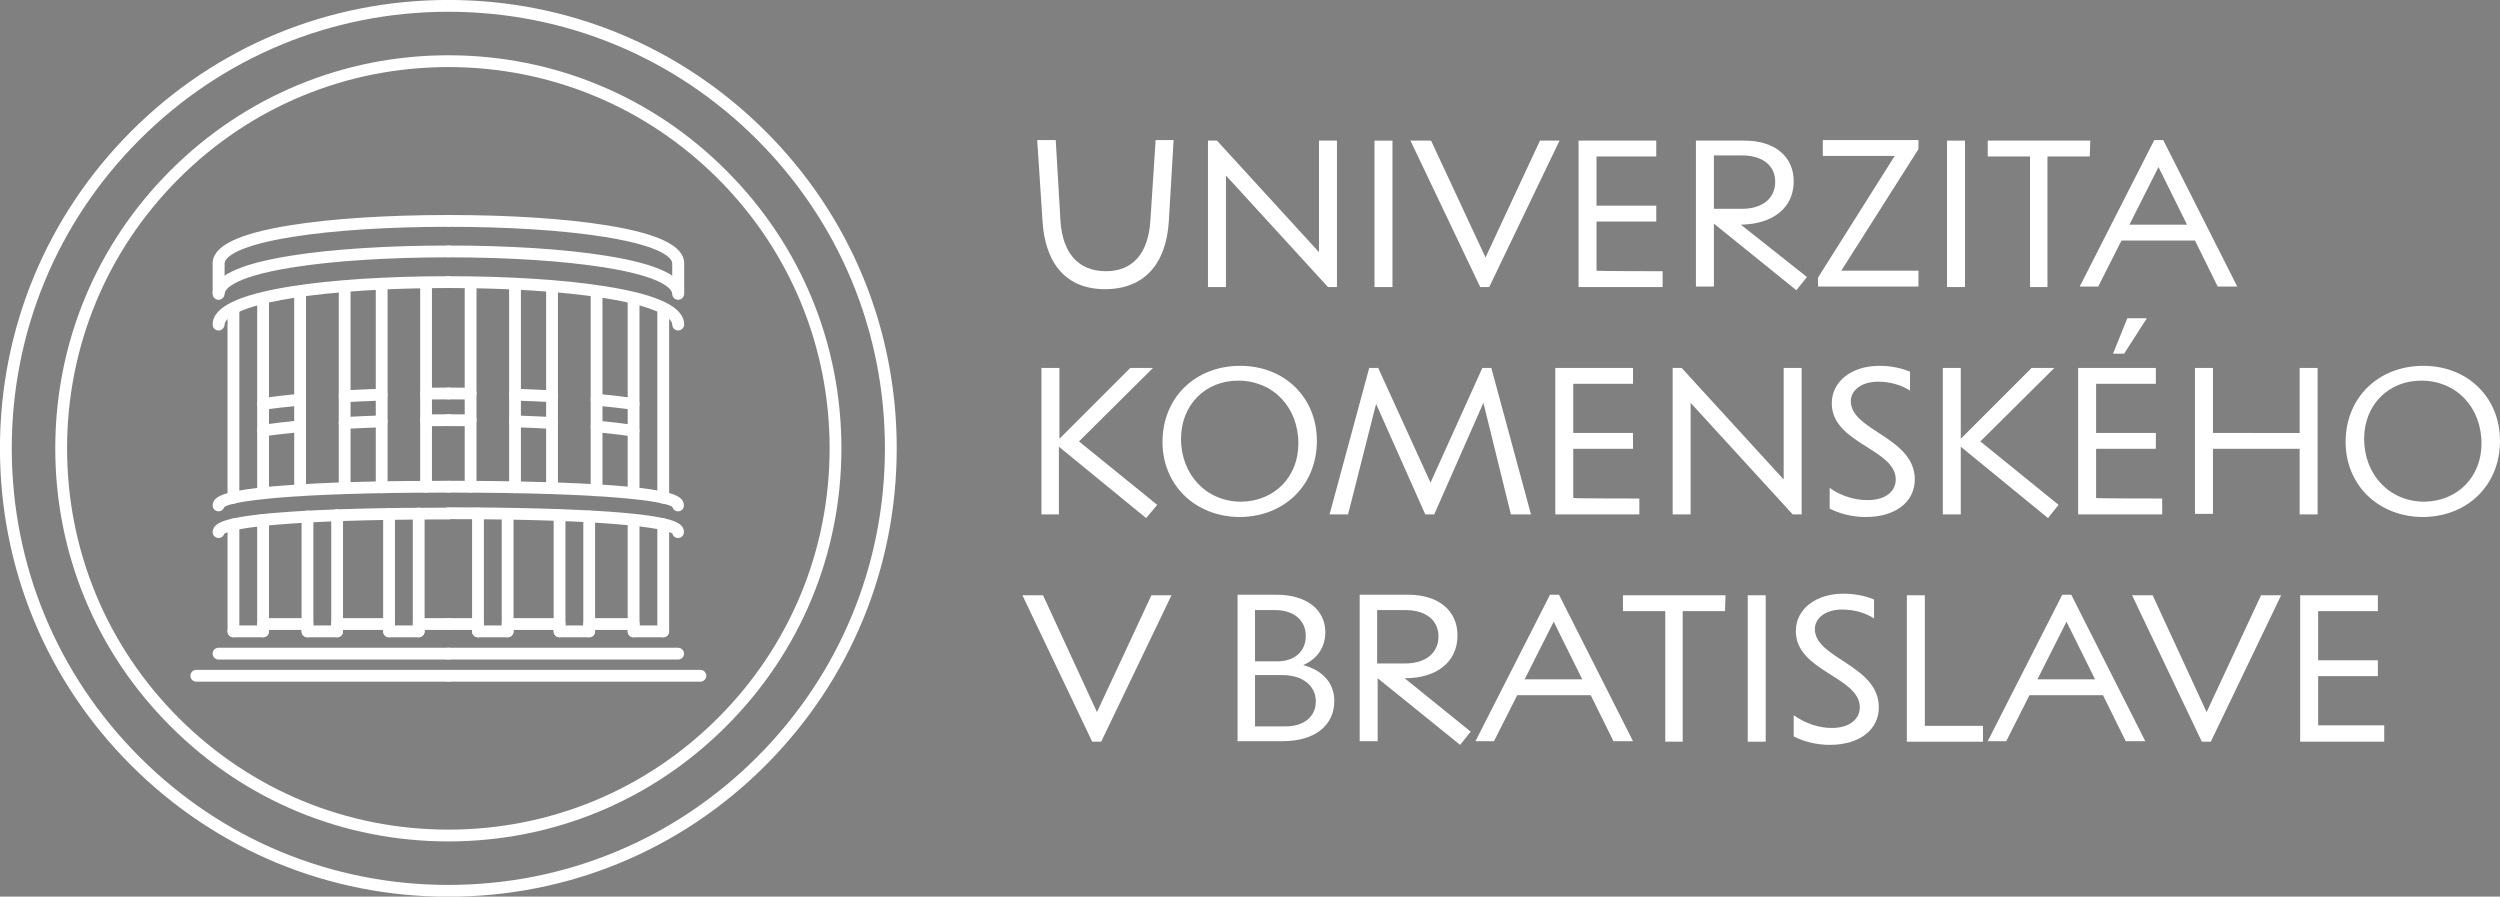 <?xml version="1.0" encoding="utf-8"?>
<!-- Generator: Adobe Illustrator 27.1.1, SVG Export Plug-In . SVG Version: 6.00 Build 0)  -->
<svg version="1.1" id="Layer_1" xmlns="http://www.w3.org/2000/svg" xmlns:xlink="http://www.w3.org/1999/xlink" x="0px" y="0px"
	 viewBox="0 0 472.9 169.6" style="enable-background:new 0 0 472.9 169.6;" xml:space="preserve">
<rect x="0" y="0" width="472.9" height="169.6" fill="#808080" stroke="none"/>
<style type="text/css">
	.st0{fill:#FFFFFF;}
	.st1{fill:#FFFFFF;stroke:#000000;stroke-width:8;stroke-linecap:round;stroke-linejoin:round;stroke-miterlimit:10;}
</style>
<symbol  id="UK" viewBox="-304 -304 608 608">
	<g id="XMLID_00000057861023149361780360000008885587803014928041_">
		<g>
			<g>
				<g>
					<path class="st0" d="M0-304c-81.2,0-157.5,31.6-215,89S-304-81.2-304,0s31.6,157.5,89,215s133.8,89,215,89s157.5-31.6,215-89
						S304,81.2,304,0s-31.6-157.5-89-215S81.2-304,0-304z M0,296c-79.1,0-153.4-30.8-209.3-86.7S-296,79.1-296,0
						s30.8-153.4,86.7-209.3S-79.1-296,0-296s153.4,30.8,209.3,86.7S296-79.1,296,0s-30.8,153.4-86.7,209.3S79.1,296,0,296z"/>
					<path class="st0" d="M0-266.5c-71.2,0-138.1,27.7-188.4,78.1C-238.8-138.1-266.5-71.2-266.5,0s27.7,138.1,78.1,188.4
						c50.3,50.3,117.3,78.1,188.4,78.1s138.1-27.7,188.4-78.1C238.8,138.1,266.5,71.2,266.5,0s-27.7-138.1-78.1-188.4
						C138.1-238.8,71.2-266.5,0-266.5z M0,258.5c-69.1,0-134-26.9-182.8-75.7S-258.5,69.1-258.5,0s26.9-134,75.7-182.8
						S-69.1-258.5,0-258.5s134,26.9,182.8,75.7S258.5-69.1,258.5,0s-26.9,134-75.7,182.8S69.1,258.5,0,258.5z"/>
				</g>
				<g>
					<g>
						<path class="st0" d="M-145.7-37.5c-2.2,0-4,1.8-4,4V93.2c0,2.2,1.8,4,4,4s4-1.8,4-4V-33.5C-141.7-35.7-143.5-37.5-145.7-37.5z
							"/>
					</g>
					<g>
						<path class="st0" d="M-125.6-34.4c-2.2,0-4,1.8-4,4V100c0,2.2,1.8,4,4,4s4-1.8,4-4V-30.4C-121.6-32.6-123.4-34.4-125.6-34.4z"
							/>
					</g>
					<g>
						<path class="st0" d="M-100.5-32.4c-2.2,0-4,1.8-4,4v133.1c0,2.2,1.8,4,4,4s4-1.8,4-4V-28.4C-96.5-30.6-98.3-32.4-100.5-32.4z"
							/>
					</g>
					<g>
						<path class="st0" d="M-70.3-31c-2.2,0-4,1.8-4,4v135c0,2.2,1.8,4,4,4s4-1.8,4-4V-27C-66.3-29.2-68.1-31-70.3-31z"/>
					</g>
					<g>
						<path class="st0" d="M-45.2-30.4c-2.2,0-4,1.8-4,4v136c0,2.2,1.8,4,4,4s4-1.8,4-4v-136C-41.2-28.6-43-30.4-45.2-30.4z"/>
					</g>
					<g>
						<path class="st0" d="M-15.1-30c-2.2,0-4,1.8-4,4v136.7c0,2.2,1.8,4,4,4s4-1.8,4-4V-26C-11.1-28.2-12.9-30-15.1-30z"/>
					</g>
					<g>
						<path class="st0" d="M-145.7-128.1c-2.2,0-4,1.8-4,4v72.5c0,2.2,1.8,4,4,4s4-1.8,4-4v-72.5
							C-141.7-126.3-143.5-128.1-145.7-128.1z"/>
					</g>
					<g>
						<path class="st0" d="M-125.6-128.1c-2.2,0-4,1.8-4,4v75.6c0,2.2,1.8,4,4,4s4-1.8,4-4v-75.6
							C-121.6-126.3-123.4-128.1-125.6-128.1z"/>
					</g>
					<g>
						<path class="st0" d="M-95.5-128.1c-2.2,0-4,1.8-4,4v77.9c0,2.2,1.8,4,4,4s4-1.8,4-4v-77.9C-91.5-126.3-93.3-128.1-95.5-128.1z
							"/>
					</g>
					<g>
						<path class="st0" d="M-75.4-128.1c-2.2,0-4,1.8-4,4v78.8c0,2.2,1.8,4,4,4s4-1.8,4-4v-78.8C-71.4-126.3-73.2-128.1-75.4-128.1z
							"/>
					</g>
					<g>
						<path class="st0" d="M-40.2-128.1c-2.2,0-4,1.8-4,4v79.7c0,2.2,1.8,4,4,4s4-1.8,4-4v-79.7C-36.2-126.3-38-128.1-40.2-128.1z"
							/>
					</g>
					<g>
						<path class="st0" d="M-20.1-128.1c-2.2,0-4,1.8-4,4v79.9c0,2.2,1.8,4,4,4s4-1.8,4-4v-79.9C-16.1-126.3-17.9-128.1-20.1-128.1z
							"/>
					</g>
					<g>
						<path class="st0" d="M-125.6-128.1h-20.1c-2.2,0-4,1.8-4,4s1.8,4,4,4h20.1c2.2,0,4-1.8,4-4S-123.4-128.1-125.6-128.1z"/>
					</g>
					<g>
						<path class="st0" d="M-75.4-128.1h-20.1c-2.2,0-4,1.8-4,4s1.8,4,4,4h20.1c2.2,0,4-1.8,4-4S-73.2-128.1-75.4-128.1z"/>
					</g>
					<g>
						<path class="st0" d="M-20.1-128.1h-20.1c-2.2,0-4,1.8-4,4s1.8,4,4,4h20.1c2.2,0,4-1.8,4-4S-17.9-128.1-20.1-128.1z"/>
					</g>
					<g>
						<path class="st0" d="M-95.5-123.1h-30.2c-2.2,0-4,1.8-4,4s1.8,4,4,4h30.2c2.2,0,4-1.8,4-4S-93.3-123.1-95.5-123.1z"/>
					</g>
					<g>
						<path class="st0" d="M-40.2-123.1h-35.2c-2.2,0-4,1.8-4,4s1.8,4,4,4h35.2c2.2,0,4-1.8,4-4S-38-123.1-40.2-123.1z"/>
					</g>
					<g>
						<path class="st0" d="M0-123.1h-20.1c-2.2,0-4,1.8-4,4s1.8,4,4,4H0c2.2,0,4-1.8,4-4S2.2-123.1,0-123.1z"/>
					</g>
					<g>
						<path class="st0" d="M0-143.2h-155.8c-2.2,0-4,1.8-4,4s1.8,4,4,4H0c2.2,0,4-1.8,4-4S2.2-143.2,0-143.2z"/>
					</g>
					<g>
						<path class="st0" d="M0-158.2h-170.9c-2.2,0-4,1.8-4,4s1.8,4,4,4H0c2.2,0,4-1.8,4-4S2.2-158.2,0-158.2z"/>
					</g>
					<path class="st0" d="M-155.8,100.7c-2.2,0-4,1.8-4,4c0,11.8,17.3,20.2,53,25.9c28.1,4.5,66,6.9,106.8,6.9c2.2,0,4-1.8,4-4
						s-1.8-4-4-4c-40.4,0-77.9-2.4-105.5-6.8c-44-7-46.2-16.2-46.2-18C-151.8,102.5-153.6,100.7-155.8,100.7z"/>
					<path class="st0" d="M-155.8,79.9c-2.2,0-4,1.8-4,4c0,11.8,17.3,20.2,53,25.9c28.1,4.5,66,6.9,106.8,6.9c2.2,0,4-1.8,4-4
						s-1.8-4-4-4c-40.4,0-77.9-2.4-105.5-6.8c-44-7-46.2-16.2-46.2-18C-151.8,81.7-153.6,79.9-155.8,79.9z"/>
					<path class="st0" d="M-155.8,102c-2.2,0-4,1.8-4,4v19.4c0,11.8,17.3,20.2,53,25.9c28.1,4.5,66,6.9,106.8,6.9c2.2,0,4-1.8,4-4
						s-1.8-4-4-4c-40.4,0-77.9-2.4-105.5-6.8c-44-7-46.2-16.2-46.2-18V106C-151.8,103.8-153.6,102-155.8,102z"/>
					<path class="st0" d="M-155.8-42.7c-2.2,0-4,1.8-4,4c0,5.7,7.5,8,15.5,9.6c7.9,1.6,19.3,3,34,4C-83-23-44.9-22,0-22
						c2.2,0,4-1.8,4-4s-1.8-4-4-4c-109.9,0-146.9-6-151.9-9.8C-152.4-41.4-153.9-42.7-155.8-42.7z"/>
					<path class="st0" d="M-155.8-60.8c-2.2,0-4,1.8-4,4c0,5.7,7.5,8,15.5,9.6c7.9,1.6,19.3,3,34,4c27.2,2,65.3,3,110.2,3
						c2.2,0,4-1.8,4-4s-1.8-4-4-4c-109.9,0-146.9-6-151.9-9.8C-152.4-59.6-153.9-60.8-155.8-60.8z"/>
					<g>
						<path class="st1" d="M-20.1-124.1"/>
					</g>
					<path class="st0" d="M-15.1,33.1c-2.2,0-4,1.8-4,4c0,2.2,1.8,4,4,4c5,0,10.1,0.1,15.1,0.1c2.2,0,4-1.8,4-4s-1.8-4-4-4
						C-4.9,33.2-10,33.2-15.1,33.1C-15.1,33.1-15.1,33.1-15.1,33.1z"/>
					<path class="st0" d="M-70.3,31.3c-2.1,0-3.9,1.6-4,3.8c-0.1,2.2,1.6,4.1,3.8,4.2c8.1,0.5,16.6,0.8,25.2,1.1c0,0,0.1,0,0.1,0
						c2.2,0,3.9-1.7,4-3.9c0.1-2.2-1.7-4.1-3.9-4.1c-8.6-0.3-17-0.7-25-1.1C-70.2,31.3-70.3,31.3-70.3,31.3z"/>
					<path class="st0" d="M-125.6,26.1c-1.9,0-3.7,1.4-4,3.4c-0.3,2.2,1.2,4.2,3.4,4.5c7.4,1.1,15.9,2.1,25.3,3
						c2.2,0.2,4.2-1.4,4.3-3.6c0.2-2.2-1.4-4.1-3.6-4.4c-9.3-0.9-17.7-1.8-24.9-2.9C-125.2,26.2-125.4,26.1-125.6,26.1z"/>
					<path class="st0" d="M-15.1,15c-2.2,0-4,1.8-4,4c0,2.2,1.8,4,4,4c5,0,10.1,0.1,15.1,0.1c2.2,0,4-1.8,4-4s-1.8-4-4-4
						C-4.9,15.1-10,15-15.1,15C-15.1,15-15.1,15-15.1,15z"/>
					<path class="st0" d="M-70.3,13.2c-2.1,0-3.9,1.6-4,3.8c-0.1,2.2,1.6,4.1,3.8,4.2c8.1,0.5,16.6,0.8,25.2,1.1c0,0,0.1,0,0.1,0
						c2.2,0,3.9-1.7,4-3.9c0.1-2.2-1.7-4.1-3.9-4.1c-8.5-0.3-17-0.7-25-1.1C-70.2,13.2-70.3,13.2-70.3,13.2z"/>
					<path class="st0" d="M-125.6,8c-1.9,0-3.7,1.4-4,3.4c-0.3,2.2,1.2,4.2,3.4,4.5c7.4,1.1,15.9,2.1,25.3,3
						c2.2,0.2,4.2-1.4,4.3-3.6c0.2-2.2-1.4-4.2-3.6-4.3c-9.3-0.9-17.7-1.8-24.9-2.9C-125.2,8-125.4,8-125.6,8z"/>
					<g>
						<g>
							<path class="st0" d="M145.7-37.5c-2.2,0-4,1.8-4,4V93.2c0,2.2,1.8,4,4,4s4-1.8,4-4V-33.5C149.7-35.7,147.9-37.5,145.7-37.5z"
								/>
						</g>
						<g>
							<path class="st0" d="M125.6-34.4c-2.2,0-4,1.8-4,4V100c0,2.2,1.8,4,4,4s4-1.8,4-4V-30.4C129.6-32.6,127.8-34.4,125.6-34.4z"
								/>
						</g>
						<g>
							<path class="st0" d="M100.5-32.4c-2.2,0-4,1.8-4,4v133.1c0,2.2,1.8,4,4,4s4-1.8,4-4V-28.4C104.5-30.6,102.7-32.4,100.5-32.4z
								"/>
						</g>
						<g>
							<path class="st0" d="M70.3-31c-2.2,0-4,1.8-4,4v135c0,2.2,1.8,4,4,4s4-1.8,4-4V-27C74.3-29.2,72.6-31,70.3-31z"/>
						</g>
						<g>
							<path class="st0" d="M45.2-30.4c-2.2,0-4,1.8-4,4v136c0,2.2,1.8,4,4,4s4-1.8,4-4v-136C49.2-28.6,47.4-30.4,45.2-30.4z"/>
						</g>
						<g>
							<path class="st0" d="M15.1-30c-2.2,0-4,1.8-4,4v136.7c0,2.2,1.8,4,4,4s4-1.8,4-4V-26C19.1-28.2,17.3-30,15.1-30z"/>
						</g>
						<g>
							<path class="st0" d="M145.7-128.1c-2.2,0-4,1.8-4,4v72.5c0,2.2,1.8,4,4,4s4-1.8,4-4v-72.5
								C149.7-126.3,147.9-128.1,145.7-128.1z"/>
						</g>
						<g>
							<path class="st0" d="M125.6-128.1c-2.2,0-4,1.8-4,4v75.6c0,2.2,1.8,4,4,4s4-1.8,4-4v-75.6
								C129.6-126.3,127.8-128.1,125.6-128.1z"/>
						</g>
						<g>
							<path class="st0" d="M95.5-128.1c-2.2,0-4,1.8-4,4v77.9c0,2.2,1.8,4,4,4s4-1.8,4-4v-77.9C99.5-126.3,97.7-128.1,95.5-128.1z"
								/>
						</g>
						<g>
							<path class="st0" d="M75.4-128.1c-2.2,0-4,1.8-4,4v78.8c0,2.2,1.8,4,4,4s4-1.8,4-4v-78.8C79.4-126.3,77.6-128.1,75.4-128.1z"
								/>
						</g>
						<g>
							<path class="st0" d="M40.2-128.1c-2.2,0-4,1.8-4,4v79.7c0,2.2,1.8,4,4,4s4-1.8,4-4v-79.7C44.2-126.3,42.4-128.1,40.2-128.1z"
								/>
						</g>
						<g>
							<path class="st0" d="M20.1-128.1c-2.2,0-4,1.8-4,4v79.9c0,2.2,1.8,4,4,4s4-1.8,4-4v-79.9C24.1-126.3,22.3-128.1,20.1-128.1z"
								/>
						</g>
						<g>
							<path class="st0" d="M145.7-128.1h-20.1c-2.2,0-4,1.8-4,4s1.8,4,4,4h20.1c2.2,0,4-1.8,4-4S147.9-128.1,145.7-128.1z"/>
						</g>
						<g>
							<path class="st0" d="M95.5-128.1H75.4c-2.2,0-4,1.8-4,4s1.8,4,4,4h20.1c2.2,0,4-1.8,4-4S97.7-128.1,95.5-128.1z"/>
						</g>
						<g>
							<path class="st0" d="M40.2-128.1H20.1c-2.2,0-4,1.8-4,4s1.8,4,4,4h20.1c2.2,0,4-1.8,4-4S42.4-128.1,40.2-128.1z"/>
						</g>
						<g>
							<path class="st0" d="M125.6-123.1H95.5c-2.2,0-4,1.8-4,4s1.8,4,4,4h30.2c2.2,0,4-1.8,4-4S127.8-123.1,125.6-123.1z"/>
						</g>
						<g>
							<path class="st0" d="M75.4-123.1H40.2c-2.2,0-4,1.8-4,4s1.8,4,4,4h35.2c2.2,0,4-1.8,4-4S77.6-123.1,75.4-123.1z"/>
						</g>
						<g>
							<path class="st0" d="M20.1-123.1H0c-2.2,0-4,1.8-4,4s1.8,4,4,4h20.1c2.2,0,4-1.8,4-4S22.3-123.1,20.1-123.1z"/>
						</g>
						<g>
							<path class="st0" d="M155.8-143.2H0c-2.2,0-4,1.8-4,4s1.8,4,4,4h155.8c2.2,0,4-1.8,4-4S158-143.2,155.8-143.2z"/>
						</g>
						<g>
							<path class="st0" d="M170.8-158.2H0c-2.2,0-4,1.8-4,4s1.8,4,4,4h170.9c2.2,0,4-1.8,4-4S173.1-158.2,170.8-158.2z"/>
						</g>
						<path class="st0" d="M155.8,100.7c-2.2,0-4,1.8-4,4c0,1.8-2.2,11-46.2,18c-27.7,4.4-65.2,6.8-105.5,6.8c-2.2,0-4,1.8-4,4
							s1.8,4,4,4c40.8,0,78.7-2.4,106.8-6.9c35.7-5.7,53-14.1,53-25.9C159.8,102.5,158,100.7,155.8,100.7z"/>
						<path class="st0" d="M155.8,79.9c-2.2,0-4,1.8-4,4c0,1.8-2.2,11-46.2,18c-27.7,4.4-65.2,6.8-105.5,6.8c-2.2,0-4,1.8-4,4
							s1.8,4,4,4c40.8,0,78.7-2.4,106.8-6.9c35.7-5.7,53-14.1,53-25.9C159.8,81.7,158,79.9,155.8,79.9z"/>
						<path class="st0" d="M155.8,102c-2.2,0-4,1.8-4,4v19.4c0,1.8-2.2,11-46.2,18c-27.7,4.4-65.2,6.8-105.5,6.8c-2.2,0-4,1.8-4,4
							s1.8,4,4,4c40.8,0,78.7-2.4,106.8-6.9c35.7-5.7,53-14.1,53-25.9V106C159.8,103.8,158,102,155.8,102z"/>
						<path class="st0" d="M155.8-42.7c-1.9,0-3.4,1.2-3.9,3C146.9-36,109.9-30,0-30c-2.2,0-4,1.8-4,4s1.8,4,4,4
							c44.9,0,83-1.1,110.2-3c14.7-1.1,26.2-2.4,34-4c8.1-1.6,15.5-3.9,15.5-9.6C159.8-40.9,158-42.7,155.8-42.7z"/>
						<path class="st0" d="M155.8-60.8c-1.9,0-3.4,1.2-3.9,3c-5,3.7-42,9.8-151.9,9.8c-2.2,0-4,1.8-4,4s1.8,4,4,4
							c44.9,0,83-1.1,110.2-3c14.7-1.1,26.2-2.4,34-4c8.1-1.6,15.5-3.9,15.5-9.6C159.8-59,158-60.8,155.8-60.8z"/>
						<g>
							<path class="st1" d="M20.1-124.1"/>
						</g>
						<path class="st0" d="M15.1,33.1C15.1,33.1,15.1,33.1,15.1,33.1C10,33.2,5,33.2,0,33.2c-2.2,0-4,1.8-4,4s1.8,4,4,4
							c5,0,10.1,0,15.1-0.1c2.2,0,4-1.8,4-4C19,34.9,17.3,33.1,15.1,33.1z"/>
						<path class="st0" d="M70.3,31.3c-0.1,0-0.2,0-0.2,0c-8,0.5-16.4,0.8-25,1.1c-2.2,0.1-3.9,1.9-3.9,4.1c0.1,2.2,1.9,3.9,4.1,3.9
							c8.6-0.3,17.1-0.7,25.2-1.1c2.2-0.1,3.9-2,3.8-4.2C74.2,33,72.4,31.3,70.3,31.3z"/>
						<path class="st0" d="M125.6,26.1c-0.2,0-0.4,0-0.6,0c-7.2,1.1-15.6,2-24.9,2.9c-2.2,0.2-3.8,2.1-3.6,4.4
							c0.2,2.2,2.2,3.8,4.3,3.6c9.4-0.9,18-1.9,25.3-3c2.2-0.3,3.7-2.4,3.4-4.5C129.3,27.6,127.6,26.1,125.6,26.1z"/>
						<path class="st0" d="M15.1,15C15.1,15,15.1,15,15.1,15C10,15,5,15.1,0,15.1c-2.2,0-4,1.8-4,4s1.8,4,4,4c5,0,10.1,0,15.1-0.1
							c2.2,0,4-1.8,4-4C19,16.7,17.3,15,15.1,15z"/>
						<path class="st0" d="M70.3,13.2c-0.1,0-0.2,0-0.2,0c-8.1,0.5-16.5,0.8-25,1.1c-2.2,0.1-3.9,1.9-3.9,4.1
							c0.1,2.2,1.9,3.9,4.1,3.9c8.6-0.3,17.1-0.7,25.2-1.1c2.2-0.1,3.9-2,3.8-4.2C74.2,14.8,72.4,13.2,70.3,13.2z"/>
						<path class="st0" d="M125.6,8c-0.2,0-0.4,0-0.6,0c-7.2,1.1-15.6,2.1-24.9,2.9c-2.2,0.2-3.8,2.2-3.6,4.3
							c0.2,2.2,2.2,3.8,4.3,3.6c9.4-0.9,17.9-1.9,25.3-3c2.2-0.3,3.7-2.3,3.4-4.5C129.3,9.5,127.6,8,125.6,8z"/>
					</g>
				</g>
			</g>
		</g>
	</g>
</symbol>
<g>
	
		<use xlink:href="#UK"  width="608" height="608" id="XMLID_4_" x="-304" y="-304" transform="matrix(0.279 0 0 -0.279 84.808 84.808)" style="overflow:visible;"/>
	<g>
		<g>
			<path class="st0" d="M197.2,41.8l-1-15.3h3.5l0.9,15.3c0.4,6.1,3.4,9.5,8.6,9.5c5.1,0,8-3.4,8.4-9.5l1-15.3h3.4l-0.9,15.3
				c-0.5,8.2-4.7,12.9-12.1,12.9C201.8,54.7,197.7,50,197.2,41.8z"/>
			<path class="st0" d="M228.5,26.6h1.7l19.3,21.1V26.6h3.4v27.7h-1.7l-19.3-21.1v21.1h-3.4V26.6z"/>
			<path class="st0" d="M260,26.6h3.4v27.7H260V26.6z"/>
			<path class="st0" d="M295,26.6l-13.3,27.7h-1.7l-13.2-27.7h3.9L281,48.7l10.3-22.1H295z"/>
			<path class="st0" d="M314.5,51.3v3h-15.9V26.6h14.7v3H302v9.3h11.3v3H302v9.3C302,51.3,314.5,51.3,314.5,51.3z"/>
			<path class="st0" d="M341.8,52.4l-2,2.5l-15.6-12.6v11.9h-3.4V26.6h9.2c5.7,0,9.3,3,9.3,7.7c0,5-3.9,8.1-10,8.2L341.8,52.4z
				 M324.2,39.5h5.3c3.9,0,6.3-2,6.3-5.1c0-3.1-2.4-5-6.3-5h-5.3V39.5z"/>
			<path class="st0" d="M362.9,28.2l-14.6,23h14.6v3h-19v-1.7l14.5-23h-13.6v-3h18.1L362.9,28.2L362.9,28.2z"/>
			<path class="st0" d="M368.3,26.6h3.4v27.7h-3.4V26.6z"/>
			<path class="st0" d="M395.3,29.6h-8v24.7H384V29.6h-8v-3h19.4L395.3,29.6L395.3,29.6z"/>
			<path class="st0" d="M415.2,45.5h-13.9l-4.4,8.7h-3.5l14.1-27.7h1.7l14,27.7h-3.7L415.2,45.5z M413.7,42.5l-5.4-10.9l-5.5,10.9
				H413.7z"/>
			<path class="st0" d="M216.8,98l-16.5-13.5v12.8H197V69.6h3.4V83l13.4-13.4h4.3l-14,13.9l14.8,12L216.8,98z"/>
			<path class="st0" d="M219.9,83.6c0-8.4,6.2-14.4,14.7-14.4c8.4,0,14.5,6,14.5,14.2c0,8.4-6.2,14.4-14.7,14.4
				C226,97.7,219.9,91.7,219.9,83.6z M245.6,83.9c0-6.9-4.8-11.9-11.4-11.9c-6.2,0-10.8,4.6-10.8,11c0,6.8,4.8,11.9,11.4,11.9
				C241.1,94.8,245.6,90.2,245.6,83.9z"/>
			<path class="st0" d="M285.8,97.3l-5.2-21.1l-9.3,21.1h-1.7l-9.3-20.9L255,97.3h-3.5l7.5-27.7h1.7l9.9,21.7l9.8-21.7h1.7l7.5,27.7
				H285.8z"/>
			<path class="st0" d="M310.1,94.3v3h-15.9V69.6h14.7v3h-11.3v9.3h11.3v3h-11.3v9.3C297.6,94.3,310.1,94.3,310.1,94.3z"/>
			<path class="st0" d="M316.4,69.6h1.7l19.3,21.1V69.6h3.4v27.7h-1.7l-19.3-21.1v21.1h-3.4V69.6z"/>
			<path class="st0" d="M346.1,92.3c2.3,1.6,4.8,2.3,7.2,2.3c3.4,0,5.3-1.7,5.3-3.9c0-5.8-12.1-6.8-12.1-14.4c0-4.2,3.8-7.1,9-7.1
				c2.1,0,4.1,0.4,5.8,1.1v3.6c-1.6-1.1-3.9-1.7-6-1.7c-3.3,0-5.2,1.7-5.2,3.7c0,5.6,12.1,6.8,12.1,14.8c0,4.2-3.6,7.1-9.3,7.1
				c-2.6,0-5.1-0.7-6.8-1.6L346.1,92.3z"/>
			<path class="st0" d="M387.4,98l-16.5-13.5v12.8h-3.4V69.6h3.4V83l13.4-13.4h4.3l-14,13.9l14.8,12L387.4,98z"/>
			<path class="st0" d="M409,94.3v3h-15.9V69.6h14.7v3h-11.3v9.3h11.3v3h-11.3v9.3C396.4,94.3,409,94.3,409,94.3z M401.8,66.9h-2.1
				l2.7-6.7h3.7L401.8,66.9z"/>
			<path class="st0" d="M438.4,69.6v27.7H435V84.9h-16.4v12.3h-3.4V69.6h3.4v12.3H435V69.6H438.4z"/>
			<path class="st0" d="M443.7,83.6c0-8.4,6.2-14.4,14.7-14.4c8.4,0,14.5,6,14.5,14.2c0,8.4-6.2,14.4-14.7,14.4
				C449.8,97.7,443.7,91.7,443.7,83.6z M469.4,83.9c0-6.9-4.8-11.9-11.4-11.9c-6.2,0-10.8,4.6-10.8,11c0,6.8,4.8,11.9,11.4,11.9
				C464.9,94.8,469.4,90.2,469.4,83.9z"/>
			<path class="st0" d="M221.6,112.6l-13.3,27.7h-1.7l-13.2-27.7h3.9l10.2,22.1l10.3-22.1C217.9,112.6,221.6,112.6,221.6,112.6z"/>
			<path class="st0" d="M252.4,132.6c0,4.7-3.8,7.6-9.7,7.6h-8.6v-27.7h7.4c5.6,0,9.2,2.8,9.2,7.1c0,2.9-1.6,5.1-4.2,6.2
				C250.2,126.8,252.4,129.2,252.4,132.6z M237.4,115.4v9.7h4.2c3.3,0,5.4-1.9,5.4-4.8c0-3-2.3-4.9-5.8-4.9H237.4z M248.9,132.7
				c0-3-2.5-5-6.3-5h-5.2v9.7h5.8C246.6,137.4,248.9,135.6,248.9,132.7z"/>
			<path class="st0" d="M278.2,138.4l-2,2.5l-15.6-12.6v11.9h-3.4v-27.7h9.2c5.7,0,9.3,3,9.3,7.7c0,5-3.9,8.1-10,8.1L278.2,138.4z
				 M260.5,125.5h5.3c3.9,0,6.3-2,6.3-5.1c0-3.1-2.4-5-6.3-5h-5.3V125.5z"/>
			<path class="st0" d="M300.9,131.5H287l-4.4,8.7h-3.5l14.1-27.7h1.7l14,27.7h-3.7L300.9,131.5z M299.3,128.5l-5.4-10.9l-5.5,10.9
				H299.3z"/>
			<path class="st0" d="M326.3,115.6h-8v24.7H315v-24.7h-8v-3h19.4L326.3,115.6L326.3,115.6z"/>
			<path class="st0" d="M330.6,112.6h3.4v27.7h-3.4V112.6z"/>
			<path class="st0" d="M339.3,135.3c2.3,1.6,4.8,2.4,7.2,2.4c3.4,0,5.3-1.7,5.3-3.9c0-5.8-12.1-6.8-12.1-14.4c0-4.2,3.8-7.1,9-7.1
				c2.1,0,4.1,0.4,5.8,1.1v3.6c-1.6-1.1-3.9-1.7-6-1.7c-3.3,0-5.2,1.7-5.2,3.7c0,5.6,12.1,6.8,12.1,14.8c0,4.2-3.6,7.1-9.3,7.1
				c-2.6,0-5.1-0.7-6.8-1.6L339.3,135.3z"/>
			<path class="st0" d="M375.1,137.3v3h-14.4v-27.7h3.4v24.7H375.1z"/>
			<path class="st0" d="M397.8,131.5h-13.9l-4.4,8.7H376l14.1-27.7h1.7l14,27.7h-3.7L397.8,131.5z M396.3,128.5l-5.4-10.9l-5.5,10.9
				H396.3z"/>
			<path class="st0" d="M431.5,112.6l-13.3,27.7h-1.7l-13.2-27.7h3.9l10.2,22.1l10.3-22.1C427.8,112.6,431.5,112.6,431.5,112.6z"/>
			<path class="st0" d="M451,137.3v3h-15.9v-27.7h14.7v3h-11.3v9.3h11.3v3h-11.3v9.3H451z"/>
		</g>
	</g>
</g>
</svg>
